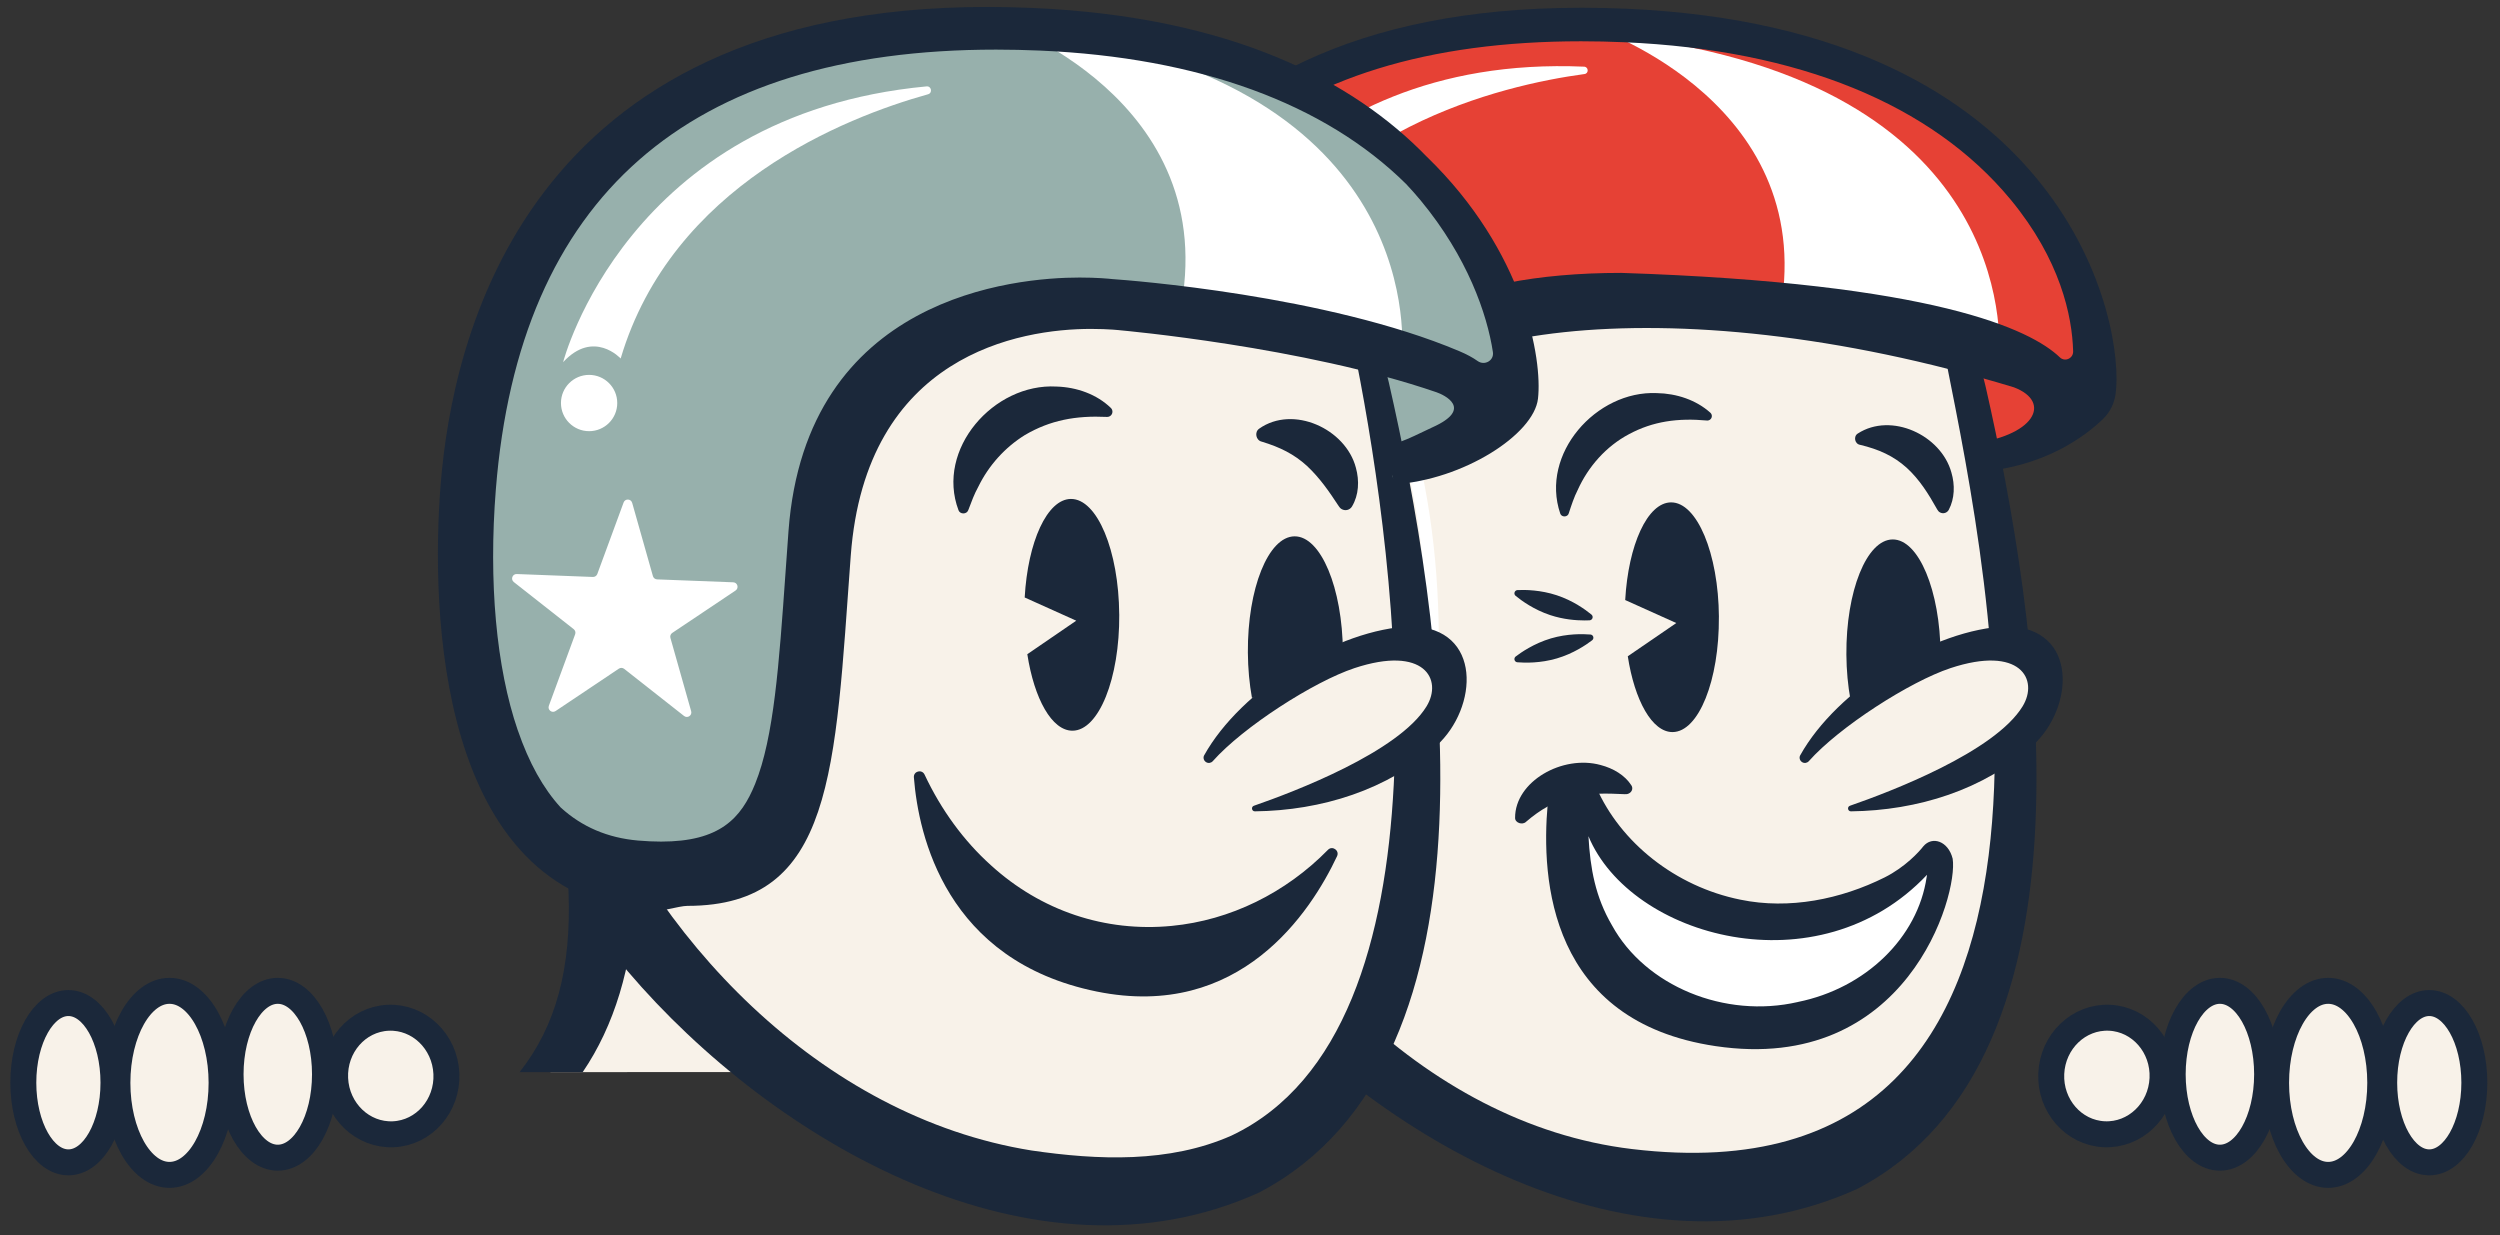 <?xml version="1.0" encoding="UTF-8"?> <svg xmlns="http://www.w3.org/2000/svg" id="Layer_1" data-name="Layer 1" viewBox="0 0 1113 550"><rect x="0" y="0" width="1113" height="550" fill="#333333" stroke="none"/><defs><style> .cls-1 { fill: #010101; } .cls-2 { fill: #97b0ac; } .cls-3 { fill: #211e1f; } .cls-4 { fill: #fff; } .cls-5 { fill: #f7f0e6; } .cls-6 { fill: #1b283a; } .cls-7 { fill: #1b283a; } .cls-8 { fill: #e64135; } .cls-9 { stroke: #1b283a; stroke-miterlimit: 10; stroke-width: 11.56px; } .cls-9, .cls-10 { fill: #f8f2e9; } </style></defs><polygon class="cls-10" points="274.25 419.31 335.82 477.28 245.07 477.31 255.03 443.63 266.2 419.31 274.25 419.31"></polygon><path class="cls-6" d="M283.3,397.02l-.13,2.06c-1.89,31.74-9.7,57.55-23.75,78.23h-28.1c16.18-20.51,23.05-46.03,21.79-80.11l-.09-2.15h1.97q.06,0,26.43,1.84l1.88.13Z"></path><polygon class="cls-8" points="923.02 189.59 883.5 201.11 877.55 144.66 917.17 139.99 923.02 189.59"></polygon><path class="cls-10" d="M867.95,149.52c51.58,109.31,32.36,314.91-46.55,362.85-78.91,47.93-194.45,1.9-258.07-102.83-63.61-104.73-51.21-228.48,27.7-276.42,78.91-47.93,224.62-94.42,276.91,16.4Z"></path><path class="cls-6" d="M823.83,311.49c-1.12-6.15-1.77-12.93-1.82-20.05-.2-28.24,9.02-51.2,20.6-51.28,11.58-.08,21.13,22.74,21.33,50.98"></path><path class="cls-6" d="M694.62,228.64c-9.02-26.54,15.95-54.83,42.99-53.63,8.85.15,17.55,3.08,23.84,8.73.82.74.89,2,.15,2.82-.45.5-1.1.72-1.72.65-12.83-1.16-23.95.3-34.74,6.13-10.05,5.36-18.01,14.28-22.76,24.82-1.62,3.19-2.76,6.66-3.97,10.39-.5,1.78-3.21,1.82-3.79.09h0Z"></path><path class="cls-6" d="M827.1,193c14.9-9.61,37.04.67,41.66,17.34,1.62,5.53,1.49,11.6-1.16,16.62-.74,1.4-2.47,1.93-3.87,1.19-.59-.3-.99-.79-1.29-1.35-3.93-7-7.81-13.26-13.62-18.58-5.86-5.26-12.43-8.2-20.67-10.17-2.42-.35-3.12-3.78-1.05-5.05h0Z"></path><path class="cls-6" d="M525.78,331.49c31.84,85.92,107.15,168.84,200.75,180.06,218.52,26.21,158.2-258.35,140.29-348.77-.73-4.02-2.08-7.91-1.53-12.19l11.51-2.17c2.6,3.7,3.16,7.82,4.28,11.82l2.97,12.09c23.08,101.63,55.03,298.31-57.28,357.01-98.84,44.74-214.08-22.33-278.04-97.57-22.23-26.21-40.98-55.52-55.12-87.49l32.17-12.8h0Z"></path><polygon class="cls-1" points="571.6 184.95 584.51 230.55 631.87 232.36 592.49 258.73 605.4 304.33 568.15 275.03 528.77 301.4 545.13 256.92 507.88 227.62 555.24 229.43 571.6 184.95"></polygon><path class="cls-6" d="M765.26,274.64c-.2-28.24-9.75-51.06-21.33-50.98-10.49.07-19.02,18.94-20.39,43.48l22.74,10.24-21.59,14.79c3.04,19.72,10.86,33.82,19.96,33.75,11.58-.08,20.8-23.04,20.6-51.28Z"></path><path class="cls-8" d="M711.37,8.03c-199.99,0-225.35,140.63-230.33,203.01-5.69,71.21,6.73,164.88,78.42,171.12,2.33.2,4.56.3,6.68.3,65.84,0,30.93-102.22,47.27-196.01,8.19-47.02,70.89-54.84,111.67-54.84,20.32,0,35.19,1.94,35.19,1.94,0,0,92.08,12.37,148.97,36.38,15.26,6.44-.33,24.89-29.47,28.03l3.05,10.1c29.45-1.9,41.94-16.02,49.67-23.47,2.98-2.87,5.4-3.28,6-7.37,4.32-29.32-14.53-160.39-207.53-168.76-6.7-.29-13.24-.43-19.59-.43h0Z"></path><circle class="cls-5" cx="536.15" cy="165.29" r="10.86"></circle><path class="cls-4" d="M889.81,162.45s14.34-109.42-135.59-141.06l-43.3-8.55s100.87,33.96,80.99,129.3c0,0,70.81,1.31,97.89,20.31Z"></path><path class="cls-6" d="M703.89,18.38h0c6.31,0,12.84.14,19.39.43,77.33,3.35,136.76,27.58,171.87,70.07,22.07,26.71,27.39,51.72,27.81,67.55.08,3.14-3.66,4.84-5.92,2.66-12.98-12.45-56.06-33.06-195.27-37.6-75.45,0-121.24,24.31-128.93,68.46-5.67,32.57-5.95,65.03-6.2,93.68-.24,28.21-.45,52.57-5.6,68.82-4.4,13.9-11.37,19.07-25.69,19.07-1.74,0-3.61-.09-5.54-.25-27-2.35-45.63-19.54-56.96-52.57-9.5-27.7-12.94-65.49-9.67-106.41,10.27-128.67,84.53-193.91,220.71-193.91M703.89,3.45c-204.56,0-230.5,143.84-235.59,207.65-5.82,72.84,6.89,168.65,80.21,175.03,2.38.21,4.66.31,6.84.31,67.35,0,34.7-95.55,51.41-191.48,8.38-48.1,133.6-69.89,289.85-22.52,17.19,6.55,9.35,22.07-20.46,25.28l3.62,12.43c30.12-1.94,48.57-15.97,56.47-23.59,3.04-2.93,4.98-6.77,5.59-10.95,4.42-29.99-20.47-163.17-217.88-171.73-6.86-.3-13.55-.44-20.04-.44h0Z"></path><ellipse class="cls-4" cx="503.47" cy="282.01" rx="135.49" ry="217.07"></ellipse><path class="cls-4" d="M640.54,282.01c-.2,76.32-27.11,177.06-102.41,211.33-33.35,14.6-72.75,5.09-99.31-18.74-53.3-47.85-71.66-123.31-72.43-192.59.15-46.91,8.86-94.4,29.88-136.63,33.18-69.23,105.25-113.06,172.13-56.3,53.28,48.03,71.51,123.57,72.14,192.93h0ZM637.37,282.01c-.2-75.05-26.52-174.65-100.46-208.4-32.32-14.13-70.27-4.86-96.02,18.23-52.48,47.14-70.57,121.86-71.32,190.18.14,46.41,8.76,93.47,29.54,135.2,32.3,67.32,101.99,110.71,167.23,55.31,52.46-47.32,70.42-122.12,71.03-190.52h0Z"></path><rect class="cls-2" x="616.77" y="152.59" width="40.26" height="50.4" transform="translate(-16.45 75.88) rotate(-6.73)"></rect><path class="cls-4" d="M661.09,201.44c-14.18,1.75-28.25,3.62-42.36,5.18l-.16-1.29-6.18-50.02-.19-1.56,1.58-.2,39.95-4.98,1.82-.23c2.18,17.58,3.97,35.56,5.55,53.1h0ZM658.6,199.48c-2.41-16.44-4.62-32.45-6.5-48.86l2.05,1.62-40.01,4.46,1.39-1.76,5.63,50.09-1.45-1.15c12.98-1.62,25.98-2.95,38.89-4.4h0Z"></path><path class="cls-10" d="M600.9,141.74c64.19,105.67,33.65,323.34-45.97,371.71-79.63,48.37-196.21,1.91-260.4-103.76-64.19-105.67-51.67-230.54,27.95-278.91,79.63-48.37,214.23-94.71,278.42,10.96Z"></path><path class="cls-7" d="M595.26,381.17c1.19-2.53-2.09-4.83-4.04-2.84-18.83,19.22-43.51,31.37-69.57,33.88-29.64,2.87-58.22-6.72-80.47-26.98-12.1-10.87-22.18-24.66-29.56-40.38-1.19-2.52-4.98-1.54-4.76,1.24,2.03,25.93,14.31,81.7,81.44,95.35,63.74,12.96,95.22-35.33,106.97-60.29Z"></path><path class="cls-6" d="M557.38,310.75c-1.13-6.21-1.78-13.05-1.83-20.23-.2-28.49,9.11-51.66,20.79-51.74,11.68-.08,21.32,22.95,21.52,51.44"></path><path class="cls-6" d="M426.73,227.17c-10.23-27.19,15.7-56.63,43.57-55.08,9.11.27,18,3.46,24.25,9.52.93.9.95,2.37.05,3.3-.51.52-1.19.75-1.86.7-13.81-.65-25.18,1.44-36.48,8.08-8.82,5.48-16.07,13.48-20.74,23.05-1.74,3.14-3.02,6.59-4.43,10.34-.66,1.96-3.64,2-4.36.09h0Z"></path><path class="cls-4" d="M527.18,130.22s42.82-106.38,178.06-100.54c2.01.09,2.19,3.01.19,3.28-37.29,5.06-119.45,24.55-152.63,98.98,0,0-10.19-14.59-25.62-1.72Z"></path><path class="cls-6" d="M560.6,190.83c15.11-10.65,38.53.07,43.05,17.44,1.59,5.77,1.31,12.08-1.73,17.2-.96,1.61-3.03,2.13-4.64,1.17-.57-.32-.97-.83-1.31-1.35-4.39-6.7-8.43-12.53-14.11-17.87-5.75-5.23-11.9-8.29-20.04-10.77-2.69-.53-3.47-4.29-1.21-5.82h0Z"></path><path class="cls-6" d="M257.11,330.74c31.97,86.57,108.38,166.43,202.16,181.46,29.5,4.31,61.28,5.65,89-6.64,100.46-47.66,73.6-253.77,55.62-344.82-.73-4.05-2.1-7.98-1.5-12.31l8.55-2.25c2.67,3.72,3.22,7.88,4.36,11.92l3.01,12.2c23.4,102.73,55.75,301.24-57.79,360.63-99.89,45.32-216.38-22.56-281.06-98.53-22.47-26.47-34.25-58.75-48.58-91.05l26.24-10.61h0Z"></path><path class="cls-2" d="M620.27,213.02c30.4-1.96,41.87-14.62,49.85-22.31,3.07-2.96,10.12-6.52,10.74-10.74,4.46-30.26-17.98-163.86-217.18-172.49C238.76-2.27,211.04,150.13,205.74,216.56c-5.87,73.5,10.82,168.17,80.94,176.61,76.71,9.24,75.83-50.51,83.31-151.66,8.35-113.01,127.83-98.3,127.83-98.3,0,0,91.16,6.14,149.87,30.93,15.75,6.65-.34,25.69-30.42,28.93"></path><path class="cls-4" d="M281.44,223.85l9.24,32.64c.24.83.98,1.42,1.85,1.45l33.9,1.3c1.94.07,2.65,2.58,1.04,3.66l-28.19,18.88c-.72.48-1.05,1.37-.81,2.21l9.24,32.64c.53,1.87-1.64,3.32-3.16,2.12l-26.67-20.98c-.68-.54-1.63-.57-2.35-.09l-28.19,18.88c-1.61,1.08-3.66-.53-2.99-2.35l11.71-31.84c.3-.81.04-1.73-.64-2.26l-26.67-20.98c-1.52-1.2-.62-3.65,1.31-3.57l33.9,1.3c.87.03,1.66-.5,1.96-1.31l11.71-31.84c.67-1.82,3.28-1.72,3.8.15Z"></path><path class="cls-10" d="M532.03,341.72c6.31-11.05,25.41-27.19,45.66-38,30.29-16.17,59.64-20.29,65.56-9.21,5.92,11.09-13.84,33.18-44.13,49.35-18.59,9.93-39.8,16.39-52.49,16.51l-14.6-18.65Z"></path><path class="cls-6" d="M536.11,336.24c16.28-29.27,59.4-56.3,92.24-57.41,31.76.84,29.72,36.35,11.17,53.19-21.53,19.6-51.24,28.85-80.84,29.19-1.44.02-1.8-2.02-.44-2.49,17.98-6.23,64.42-23.92,76.86-44.25,7.34-12.01-1.1-27.28-32.1-17.02-18.08,5.99-49.55,26.19-63.07,41.42-.73.82-1.91,1.04-2.87.5l-.05-.03c-1.09-.62-1.52-2.01-.91-3.1Z"></path><g><path class="cls-10" d="M797.39,341.72c6.31-11.05,25.41-27.19,45.66-38,30.29-16.17,59.64-20.29,65.56-9.21,5.92,11.09-13.84,33.18-44.13,49.35-18.59,9.93-39.8,16.39-52.49,16.51l-14.6-18.65Z"></path><path class="cls-6" d="M801.47,336.24c16.28-29.27,59.4-56.3,92.24-57.41,31.76.84,29.72,36.35,11.17,53.19-21.53,19.6-51.24,28.85-80.84,29.19-1.44.02-1.8-2.02-.44-2.49,17.98-6.23,64.42-23.92,76.86-44.25,7.34-12.01-1.1-27.28-32.1-17.02-18.08,5.99-49.55,26.19-63.07,41.42-.73.82-1.91,1.04-2.87.5l-.05-.03c-1.09-.62-1.52-2.01-.91-3.1Z"></path></g><path class="cls-6" d="M498.28,273.57c-.2-28.49-9.84-51.53-21.52-51.44-10.58.08-19.19,19.11-20.57,43.87l22.95,10.33-21.78,14.92c3.07,19.9,10.96,34.12,20.14,34.06,11.68-.08,20.99-23.25,20.79-51.74Z"></path><path class="cls-4" d="M623.95,160.37s14.47-110.4-136.81-142.33l-43.69-8.63s101.78,34.27,81.72,130.47c0,0,71.45,1.33,98.78,20.49Z"></path><path class="cls-6" d="M635.15,69.72c-32.41-33.47-86.6-62.33-175.42-66.18-6.92-.3-13.67-.45-20.22-.45-206.4,0-238.2,148.3-243.34,212.68-4.45,55.69-1.49,182.85,92.69,190.15,4.07.32,13.54-2.63,17.18-2.63,65.32,0,65.63-60.04,72.71-155.85,6.63-89.67,75.55-101.01,106.9-101.01,8.16,0,13.25.63,13.25.63,0,0,81.49,7.24,140.63,27.57,3.15,1.08,16.81,7.27-1.78,15.6-6.93,3.11-14.81,7.85-24.44,8.88l3.65,12.55c.93-.06,1.82-.17,2.73-.25l1.22,4.19c30.4-1.96,61.96-22.1,63.8-38.11,2-17.37-5.77-65.37-49.56-107.78ZM230.51,325.12c-9.59-27.95-13.05-66.08-9.75-107.37,10.37-129.84,85.3-195.66,222.71-195.66,6.37,0,12.95.15,19.57.43,70.84,3.07,126.72,23.56,162.94,59.38,2.26,2.4,4.45,4.85,6.54,7.38,20.75,25.11,29.55,50.48,32.12,67.47.57,3.78-3.7,6.19-6.81,3.97-2.2-1.57-4.92-3.02-8.21-4.41-59.06-24.94-147.05-31.55-154.35-32.06-1.62-.18-6.9-.69-14.63-.69-28.44,0-121.85,8.15-129.6,112.88-.47,6.36-.91,12.55-1.33,18.56-2.89,40.95-5.17,73.3-13.51,93.95-6.24,15.44-15.75,25.73-41.89,25.73-3.2,0-6.65-.16-10.25-.47-13.51-1.18-24.94-6.05-34.43-14.71-7.81-8.52-14.15-19.95-19.1-34.38Z"></path><g><path class="cls-4" d="M775.06,455.65s-79.51-17.18-75.38-94.95l8.98.08s22.08,45.96,78.9,45.15c0,0,50.47,1.28,71.12-24.39l8.66,4.06s-3.6,71.3-92.29,70.04Z"></path><path class="cls-6" d="M674.52,364.1c-.06-16.21,21.1-28.18,38.06-23.52,5.68,1.48,10.86,4.57,13.73,9.09.8,1.26.3,2.85-1.11,3.57-.59.31-1.23.37-1.88.33-8.23-.42-15.79-.53-23.61,1.33-7.79,1.92-13.98,5.53-20.24,10.9-1.64,1.69-5,.54-4.95-1.68h0Z"></path><path class="cls-7" d="M869.31,382.24c-1.94-7.77-9.09-10.21-13.08-5.42-1.77,2.32-8.03,9.23-17.22,13.82-19.46,9.7-42.45,14.39-64.15,9.9-29.03-5.85-53.5-25.54-64.23-50.09l-8.55-3.98-3.84.67s-9.21,10.86-9.21,10.86c-3.01,33.77.85,96.73,74.72,107.73,85.15,12.68,108.18-67.3,105.57-83.48ZM800.46,446.08c-32.62,7.53-67.98-7.13-82.78-34.08-7.43-12.67-9.71-25.35-10.5-39.72,18.75,45.15,102.39,68.41,150.73,17.18-.1.58-.17,1.05-.17,1.04-3.94,26.91-27.15,49.46-57.28,55.57Z"></path></g><path class="cls-4" d="M250.7,161.25s28.33-110.2,161.81-122.79c2.17-.21,2.77,2.92.66,3.51-36.96,10.31-114,40.6-136.85,117.64,0,0-12.01-13.13-25.63,1.64Z"></path><g><path class="cls-7" d="M708.05,282.49c-3.42-.28-10.25-.43-17.56,1.72-7.6,2.24-13.51,6.39-15.7,8.06-.48.37-.68.97-.52,1.55.16.56.64.96,1.23,1.03.02,0,.03,0,.05,0,3.42.28,10.25.43,17.56-1.72,7.3-2.15,12.97-5.98,15.7-8.07.48-.37.68-.98.51-1.56-.17-.58-.68-.96-1.27-1.03Z"></path><path class="cls-7" d="M690.17,273.85c5.88,1.95,11.52,2.37,15.26,2.37.85,0,1.6-.02,2.24-.05h0c.61-.03,1.12-.42,1.31-.99.19-.57,0-1.19-.46-1.57-2.65-2.18-8.17-6.19-15.42-8.59-7.22-2.39-14.06-2.48-17.5-2.32-.6.03-1.12.42-1.31.99-.19.57-.01,1.19.46,1.57,2.65,2.18,8.19,6.2,15.42,8.59Z"></path></g><g><g><path class="cls-3" d="M988.3,447.18c-7.06,0-14.96,13.29-14.96,31.08s7.9,31.08,14.96,31.08,14.96-13.29,14.96-31.08-7.9-31.08-14.96-31.08Z"></path><ellipse class="cls-10" cx="988.3" cy="478.26" rx="21.02" ry="37.14"></ellipse></g><g><path class="cls-3" d="M938.08,459.14c-4.65,0-9.1,1.81-12.58,5.15-3.77,3.6-5.98,8.54-6.22,13.91-.49,10.96,7.5,20.26,17.82,20.73,4.95.22,9.7-1.6,13.39-5.13,3.77-3.61,5.98-8.55,6.22-13.91.24-5.36-1.51-10.48-4.94-14.41-3.36-3.85-7.93-6.09-12.88-6.31-.27-.01-.54-.02-.81-.02Z"></path><ellipse class="cls-10" cx="937.99" cy="479.04" rx="25.96" ry="24.79" transform="translate(417.21 1394.51) rotate(-87.42)"></ellipse></g><g><path class="cls-3" d="M1036.5,447.18c-8.1,0-17.13,14.34-17.13,34.91s9.03,34.91,17.13,34.91,17.13-14.34,17.13-34.91-9.03-34.91-17.13-34.91Z"></path><ellipse class="cls-10" cx="1036.5" cy="482.09" rx="23.19" ry="40.97"></ellipse></g><g><path class="cls-3" d="M1081.51,452.62c-6.61,0-14.01,12.57-14.01,29.4s7.4,29.4,14.01,29.4,14.01-12.57,14.01-29.4-7.4-29.4-14.01-29.4Z"></path><ellipse class="cls-10" cx="1081.51" cy="482.02" rx="20.07" ry="35.46"></ellipse></g></g><g><ellipse class="cls-10" cx="123.67" cy="478.26" rx="21.02" ry="37.14"></ellipse><g><path class="cls-3" d="M173.07,459.16c-4.95.22-9.52,2.46-12.88,6.31-3.43,3.93-5.18,9.05-4.94,14.41.24,5.36,2.45,10.3,6.22,13.91,3.69,3.53,8.44,5.35,13.39,5.13,10.32-.46,18.31-9.76,17.82-20.73-.24-5.36-2.45-10.3-6.22-13.91-3.49-3.34-7.93-5.15-12.58-5.15-.27,0-.54,0-.81.02Z"></path><ellipse class="cls-10" cx="173.97" cy="479.04" rx="24.79" ry="25.96" transform="translate(-21.39 8.32) rotate(-2.58)"></ellipse></g><ellipse class="cls-10" cx="75.46" cy="482.09" rx="23.19" ry="40.97"></ellipse><ellipse class="cls-10" cx="30.45" cy="482.02" rx="20.07" ry="35.46"></ellipse></g><circle class="cls-4" cx="262.27" cy="179.43" r="12.53"></circle><ellipse class="cls-9" cx="123.67" cy="478.26" rx="21.02" ry="37.14"></ellipse><ellipse class="cls-9" cx="75.46" cy="482.09" rx="23.19" ry="40.97"></ellipse><ellipse class="cls-9" cx="988.3" cy="478.26" rx="21.02" ry="37.14"></ellipse><ellipse class="cls-9" cx="1036.5" cy="482.09" rx="23.19" ry="40.97"></ellipse><ellipse class="cls-9" cx="1081.51" cy="482.02" rx="20.07" ry="35.46"></ellipse><ellipse class="cls-9" cx="30.45" cy="482.02" rx="20.07" ry="35.46"></ellipse><ellipse class="cls-9" cx="173.97" cy="479.04" rx="24.79" ry="25.96" transform="translate(-21.39 8.32) rotate(-2.58)"></ellipse><ellipse class="cls-9" cx="937.99" cy="479.04" rx="25.96" ry="24.79" transform="translate(417.21 1394.51) rotate(-87.42)"></ellipse></svg> 